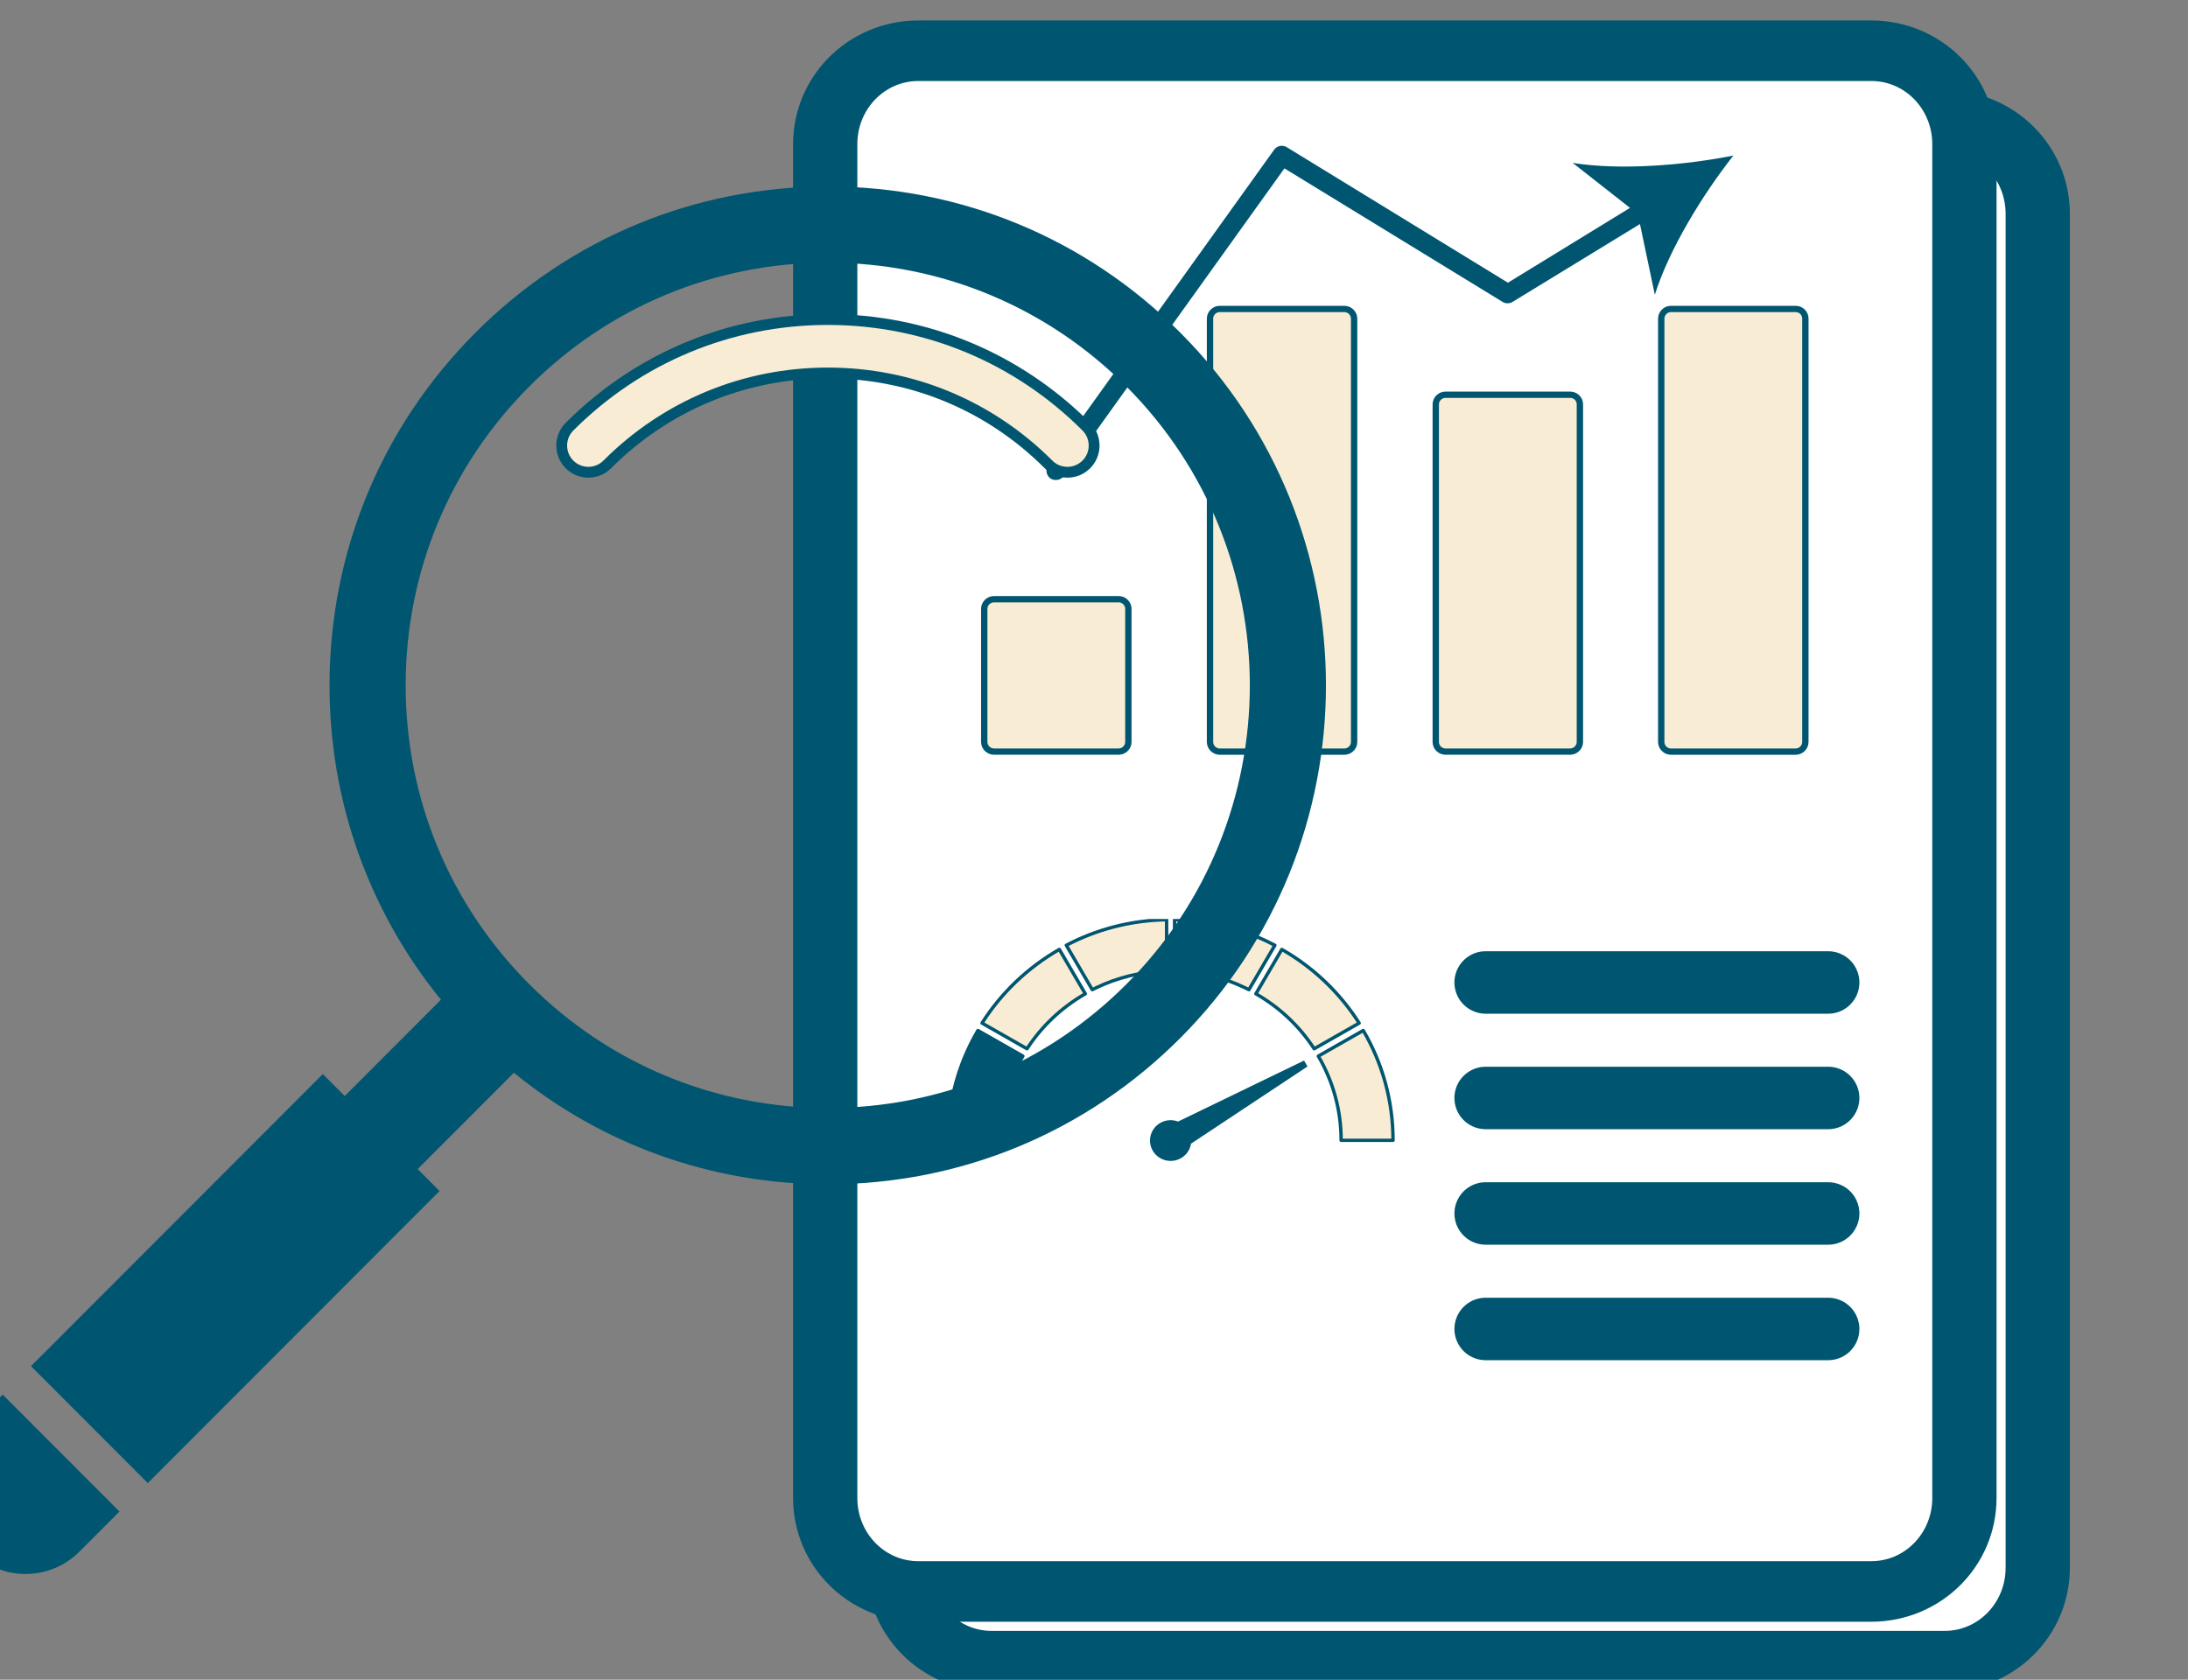 <?xml version="1.0" encoding="UTF-8" standalone="no"?>
<!DOCTYPE svg PUBLIC "-//W3C//DTD SVG 1.1//EN" "http://www.w3.org/Graphics/SVG/1.1/DTD/svg11.dtd">
<svg width="100%" height="100%" viewBox="0 0 280 215" version="1.1" xmlns="http://www.w3.org/2000/svg" xmlns:xlink="http://www.w3.org/1999/xlink" xml:space="preserve" xmlns:serif="http://www.serif.com/" style="fill-rule:evenodd;clip-rule:evenodd;stroke-linecap:round;stroke-linejoin:round;stroke-miterlimit:1.5;">
    <rect x="0" y="0" width="280" height="215" fill="#808080" stroke="none"/>
    <g transform="matrix(0.63,0,0,0.87,-19230,-31983.8)">
        <g transform="matrix(0.446,0,0,0.446,17269.6,20290.2)">
            <g transform="matrix(3.052,0,0,2.083,-35255.8,-55898.4)">
                <path d="M21593,44600.8L21593,44815.2C21593,44823.4 21586.8,44830 21579.1,44830L21436.9,44830C21429.2,44830 21423,44823.4 21423,44815.2L21423,44600.8C21423,44592.6 21429.2,44586 21436.9,44586L21579.1,44586C21586.8,44586 21593,44592.6 21593,44600.8Z" style="fill:white;stroke:rgb(0,86,112);stroke-width:9.59px;"/>
            </g>
            <g transform="matrix(3.052,0,0,2.083,-35289.2,-55921.4)">
                <path d="M21593,44600.8L21593,44815.2C21593,44823.4 21586.8,44830 21579.1,44830L21436.9,44830C21429.2,44830 21423,44823.4 21423,44815.2L21423,44600.8C21423,44592.6 21429.2,44586 21436.9,44586L21579.1,44586C21586.8,44586 21593,44592.6 21593,44600.8Z" style="fill:white;stroke:rgb(0,86,112);stroke-width:9.59px;"/>
            </g>
            <g transform="matrix(1.587,0,0,1.15,-3602.13,-14247.6)">
                <path d="M21422,44788L21520.3,44788" style="fill:none;stroke:rgb(0,86,112);stroke-width:17.92px;"/>
            </g>
            <g transform="matrix(1.587,0,0,1.15,-3602.13,-14209.5)">
                <path d="M21422,44788L21520.3,44788" style="fill:none;stroke:rgb(0,86,112);stroke-width:17.92px;"/>
            </g>
            <g transform="matrix(1.587,0,0,1.15,-3602.13,-14171.4)">
                <path d="M21422,44788L21520.3,44788" style="fill:none;stroke:rgb(0,86,112);stroke-width:17.92px;"/>
            </g>
            <g transform="matrix(1.587,0,0,1.15,-3602.13,-14133.3)">
                <path d="M21422,44788L21520.3,44788" style="fill:none;stroke:rgb(0,86,112);stroke-width:17.92px;"/>
            </g>
            <g id="analisi-centrale-rischi-2.svg" transform="matrix(1.542,0,0,1.118,30251.6,37277.9)">
                <g transform="matrix(1,0,0,1,-66,-36)">
                    <clipPath id="_clip1">
                        <rect x="0" y="0" width="132" height="72"/>
                    </clipPath>
                    <g clip-path="url(#_clip1)">
                        <g transform="matrix(1,0,0,1,-111.094,-3321.41)">
                            <g transform="matrix(0.073,0,0,-0.072,102.016,3473.17)">
                                <path d="M1106.7,1186.88C1102.83,1162.05 1088,1140.15 1065.94,1127.41C1026.06,1104.38 974.878,1118.1 951.853,1157.98C928.827,1197.86 942.542,1249.04 982.422,1272.06C1004.47,1284.79 1030.88,1286.68 1054.31,1277.62L1563.98,1527.58L1578,1503.3L1106.7,1186.88Z" style="fill:rgb(0,86,112);"/>
                            </g>
                            <g transform="matrix(0.073,0,0,-0.072,102.016,3457.43)">
                                <path d="M333.973,982.044C333.973,1107.75 367.588,1225.61 426.32,1327.12L244.445,1432.12C167.842,1299.72 123.998,1146.01 123.998,982.044L333.973,982.044Z" style="fill:rgb(0,86,112);stroke:rgb(0,86,112);stroke-width:13.75px;stroke-linecap:butt;stroke-miterlimit:2;"/>
                            </g>
                            <g transform="matrix(0.073,0,0,-0.072,102.016,3406.69)">
                                <path d="M443.071,652.571C502.536,745.114 583.507,822.525 678.929,877.735L573.924,1059.61C446.634,985.961 339.06,882.023 261.047,757.661L443.07,652.571L443.071,652.571Z" style="fill:rgb(248,237,212);stroke:rgb(0,86,112);stroke-width:13.75px;stroke-linecap:butt;stroke-miterlimit:2;"/>
                            </g>
                            <g transform="matrix(0.073,0,0,-0.072,102.016,3380.6)">
                                <path d="M1007.93,818.997C872.199,816.621 743.793,784.203 629.088,728.1C619.984,723.648 610.965,719.044 602.035,714.296L707.127,532.27C711.794,534.687 716.494,537.052 721.223,539.366C808.111,581.863 905.251,606.636 1007.93,608.983L1007.93,818.997Z" style="fill:rgb(248,237,212);stroke:rgb(0,86,112);stroke-width:13.75px;stroke-linecap:butt;stroke-miterlimit:2;"/>
                            </g>
                            <g transform="matrix(0.073,0,0,-0.072,102.016,3380.6)">
                                <path d="M1445.97,714.295C1437.04,719.043 1428.02,723.647 1418.92,728.099C1304.21,784.202 1175.81,816.62 1040.08,818.996L1040.08,608.982C1142.75,606.636 1239.89,581.863 1326.78,539.366C1331.51,537.052 1336.21,534.687 1340.88,532.27L1445.97,714.296L1445.97,714.295Z" style="fill:rgb(248,237,212);stroke:rgb(0,86,112);stroke-width:13.75px;stroke-linecap:butt;stroke-miterlimit:2;"/>
                            </g>
                            <g transform="matrix(0.073,0,0,-0.072,102.016,3406.69)">
                                <path d="M1786.95,757.66C1708.94,882.022 1601.36,985.96 1474.07,1059.61L1369.07,877.734C1464.49,822.523 1545.46,745.114 1604.93,652.57L1786.95,757.66Z" style="fill:rgb(248,237,212);stroke:rgb(0,86,112);stroke-width:13.75px;stroke-linecap:butt;stroke-miterlimit:2;"/>
                            </g>
                            <g transform="matrix(0.073,0,0,-0.072,102.016,3457.43)">
                                <path d="M1924,982.044C1924,1146.01 1880.16,1299.72 1803.55,1432.12L1621.68,1327.12C1680.41,1225.61 1714.03,1107.75 1714.03,982.044L1924,982.044Z" style="fill:rgb(248,237,212);stroke:rgb(0,86,112);stroke-width:13.75px;stroke-linecap:butt;stroke-miterlimit:2;"/>
                            </g>
                        </g>
                    </g>
                </g>
            </g>
            <g id="valutazione-rischi-2.svg" transform="matrix(2.836,0,0,2.055,30353.4,37083.3)">
                <g transform="matrix(1,0,0,1,-67,-49)">
                    <clipPath id="_clip2">
                        <rect x="0" y="0" width="134" height="98"/>
                    </clipPath>
                    <g clip-path="url(#_clip2)">
                        <g transform="matrix(1,0,0,1,-110.041,-3308.32)">
                            <g transform="matrix(2.997,0,0,-2.968,111.041,3478.36)">
                                <path d="M7.207,32.77L0.52,32.77C0.238,32.77 0,32.531 0,32.25L0,25.047C0,24.766 0.238,24.527 0.52,24.527L7.207,24.527C7.488,24.527 7.723,24.766 7.723,25.047L7.723,32.25C7.723,32.531 7.488,32.77 7.207,32.77" style="fill:rgb(248,237,212);fill-rule:nonzero;stroke:rgb(0,86,112);stroke-width:0.34px;stroke-linecap:butt;stroke-miterlimit:2;"/>
                            </g>
                            <g transform="matrix(2.997,0,0,-2.968,111.041,3431.77)">
                                <path d="M19.301,32.77L12.617,32.77C12.336,32.77 12.098,32.531 12.098,32.25L12.098,9.348C12.098,9.066 12.336,8.828 12.617,8.828L19.301,8.828C19.582,8.828 19.82,9.066 19.82,9.348L19.82,32.25C19.82,32.531 19.582,32.77 19.301,32.77" style="fill:rgb(248,237,212);fill-rule:nonzero;stroke:rgb(0,86,112);stroke-width:0.34px;stroke-linecap:butt;stroke-miterlimit:2;"/>
                            </g>
                            <g transform="matrix(2.997,0,0,-2.968,111.041,3445.54)">
                                <path d="M31.398,32.77L24.715,32.77C24.43,32.77 24.195,32.531 24.195,32.25L24.195,13.988C24.195,13.707 24.43,13.469 24.715,13.469L31.398,13.469C31.68,13.469 31.918,13.707 31.918,13.988L31.918,32.25C31.918,32.547 31.68,32.77 31.398,32.77" style="fill:rgb(248,237,212);fill-rule:nonzero;stroke:rgb(0,86,112);stroke-width:0.34px;stroke-linecap:butt;stroke-miterlimit:2;"/>
                            </g>
                            <g transform="matrix(2.997,0,0,-2.968,111.041,3431.77)">
                                <path d="M43.48,32.77L36.793,32.77C36.516,32.77 36.277,32.531 36.277,32.25L36.277,9.348C36.277,9.066 36.516,8.828 36.793,8.828L43.48,8.828C43.762,8.828 44,9.066 44,9.348L44,32.25C44,32.531 43.777,32.77 43.48,32.77" style="fill:rgb(248,237,212);fill-rule:nonzero;stroke:rgb(0,86,112);stroke-width:0.34px;stroke-linecap:butt;stroke-miterlimit:2;"/>
                            </g>
                            <g transform="matrix(2.997,0,0,-2.968,111.041,3361.77)">
                                <path d="M40.145,17.484C37.523,16.953 34.051,16.672 31.531,17.086L34.602,14.652L28.062,10.605L16.219,17.93C15.98,18.078 15.684,18.02 15.523,17.781L3.426,0.75C3.262,0.512 3.32,0.184 3.543,0.023C3.633,-0.039 3.734,-0.066 3.84,-0.066C4.004,-0.066 4.168,0.008 4.27,0.156L16.086,16.789L27.77,9.57C27.93,9.465 28.152,9.465 28.316,9.57L35.137,13.777L35.934,9.953C36.691,12.402 38.5,15.379 40.145,17.484" style="fill:rgb(0,86,112);fill-rule:nonzero;"/>
                            </g>
                        </g>
                    </g>
                </g>
            </g>
        </g>
        <g id="assetti-per-crisi-impresa-2.svg" transform="matrix(2.221,0,0,1.609,30652.7,36892.6)">
            <g transform="matrix(1,0,0,1,-63.5,-63.5)">
                <g transform="matrix(1,0,0,1,-111.833,-3288.44)">
                    <g transform="matrix(3.961,0,0,-3.965,111.833,3407)">
                        <path d="M28.631,26.533C26.458,28.707 23.569,29.902 20.497,29.902C17.423,29.902 14.534,28.707 12.36,26.533C10.186,24.361 8.989,21.47 8.989,18.396C8.989,15.724 9.897,13.193 11.561,11.148L9.34,8.927L8.834,9.433L2.096,2.697L4.793,0L11.529,6.736L11.025,7.242L13.246,9.463C15.291,7.797 17.822,6.891 20.494,6.891C23.568,6.891 26.457,8.088 28.631,10.262C33.118,14.748 33.118,22.047 28.631,26.533ZM27.389,11.506C25.547,9.664 23.1,8.651 20.494,8.651C17.89,8.651 15.443,9.665 13.601,11.506C11.761,13.346 10.747,15.793 10.747,18.397C10.747,21.001 11.761,23.45 13.602,25.29C15.442,27.132 17.889,28.145 20.495,28.145C23.099,28.145 25.546,27.131 27.388,25.29C31.188,21.488 31.188,15.304 27.389,11.506Z" style="fill:rgb(0,86,112);fill-rule:nonzero;"/>
                    </g>
                    <g transform="matrix(3.961,0,0,-3.965,111.833,3326.97)">
                        <path d="M20.495,6.65C18.241,6.65 16.124,5.771 14.53,4.179C14.29,3.939 14.29,3.548 14.53,3.308C14.77,3.068 15.161,3.068 15.401,3.308C16.762,4.669 18.571,5.417 20.495,5.417C22.421,5.417 24.229,4.669 25.591,3.308C25.71,3.187 25.868,3.128 26.027,3.128C26.183,3.128 26.341,3.187 26.463,3.308C26.703,3.548 26.703,3.939 26.463,4.179C24.868,5.771 22.749,6.65 20.495,6.65Z" style="fill:rgb(248,237,212);fill-rule:nonzero;stroke:rgb(0,86,112);stroke-width:0.25px;stroke-linecap:butt;stroke-miterlimit:2;"/>
                    </g>
                    <g transform="matrix(3.961,0,0,-3.965,111.833,3526.46)">
                        <path d="M0.516,31.244C-0.172,30.558 -0.172,29.443 0.516,28.758L0.725,28.547C1.413,27.861 2.526,27.861 3.213,28.547L4.139,29.473L1.442,32.17L0.516,31.244Z" style="fill:rgb(0,86,112);fill-rule:nonzero;"/>
                    </g>
                </g>
            </g>
        </g>
    </g>
</svg>
